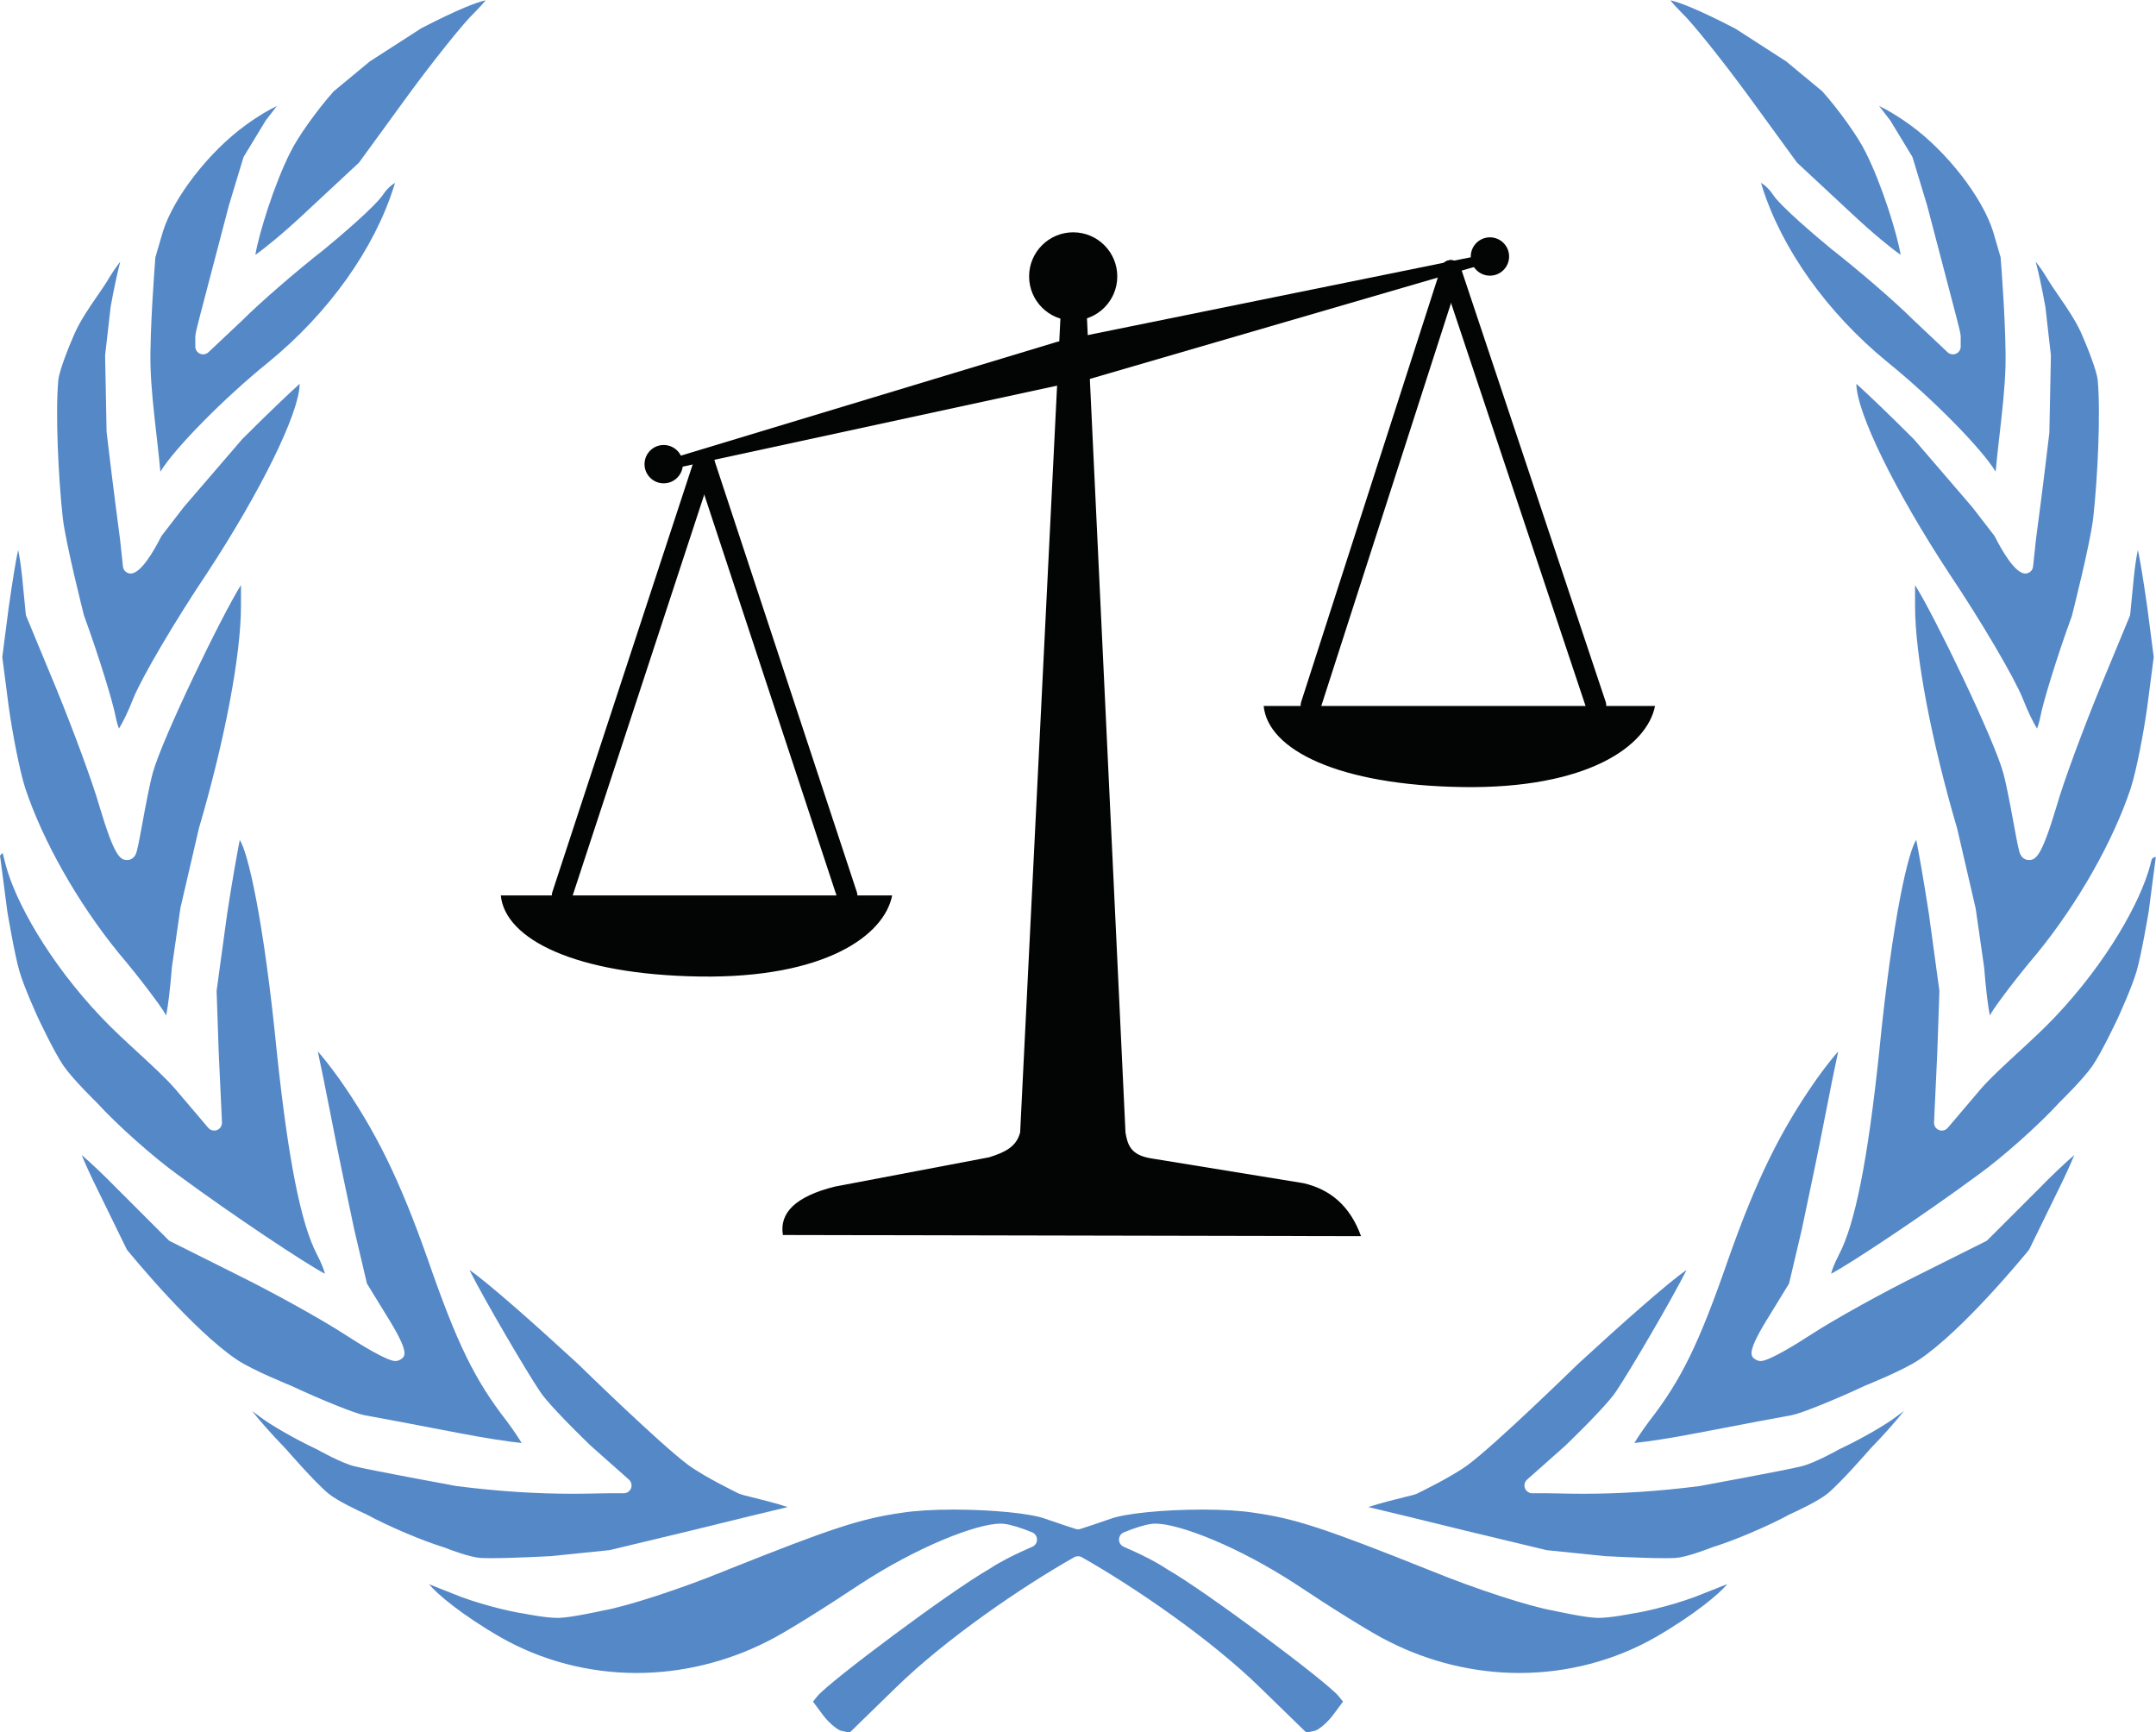 <?xml version="1.0" encoding="UTF-8" standalone="no"?>
<!DOCTYPE svg PUBLIC "-//W3C//DTD SVG 1.1//EN" "http://www.w3.org/Graphics/SVG/1.1/DTD/svg11.dtd">
<svg width="100%" height="100%" viewBox="0 0 4603 3698" version="1.1" xmlns="http://www.w3.org/2000/svg" xmlns:xlink="http://www.w3.org/1999/xlink" xml:space="preserve" xmlns:serif="http://www.serif.com/" style="fill-rule:evenodd;clip-rule:evenodd;stroke-linejoin:round;stroke-miterlimit:2;">
    <g transform="matrix(1,0,0,1,-1018.98,-8098.29)">
        <g transform="matrix(4.167,0,0,4.167,0,0)">
            <path d="M645.659,2576.08L941.866,2576.68C936.181,2560.99 925.919,2552.63 912.363,2549.53L834.522,2536.86C823.969,2535.22 822.299,2530.1 821.186,2523.62L801.433,2106.11L787.862,2106.11L767.208,2523.57C765.229,2530.89 759.599,2533.67 751.327,2536.27L672.211,2551.3C652.073,2556.34 643.766,2564.76 645.659,2576.08Z" style="fill:rgb(3,4,4);"/>
            <path d="M578.912,2181.21L786.234,2118.52L799.828,2115.5L1013.57,2072.07L1014.06,2076.04L802.095,2137.78L786.99,2140.8L580.499,2185.46L578.912,2181.21Z" style="fill:rgb(3,4,4);"/>
            <path d="M501.12,2402.13L701.643,2402.13C697.565,2422.79 666.959,2444.62 603.08,2443.67C539.463,2442.72 503.308,2424.62 501.12,2402.13Z" style="fill:rgb(3,4,4);"/>
            <path d="M891.974,2305.08L1092.5,2305.08C1088.42,2325.74 1057.81,2347.56 993.934,2346.62C930.316,2345.67 894.162,2327.57 891.974,2305.08Z" style="fill:rgb(3,4,4);"/>
            <path d="M532.462,2407.35C531.922,2407.35 531.373,2407.27 530.833,2407.09C528.093,2406.19 526.601,2403.24 527.499,2400.5L600.387,2178.45C601.285,2175.71 604.235,2174.22 606.976,2175.12C609.716,2176.01 611.208,2178.97 610.31,2181.71L537.422,2403.76C536.701,2405.96 534.657,2407.35 532.462,2407.35Z" style="fill:rgb(3,4,4);fill-rule:nonzero;"/>
            <path d="M916.14,2309.92C915.609,2309.92 915.069,2309.84 914.537,2309.67C911.792,2308.79 910.284,2305.84 911.167,2303.1L982.921,2080.29C983.804,2077.55 986.749,2076.04 989.492,2076.92C992.237,2077.81 993.746,2080.75 992.862,2083.5L921.109,2306.3C920.396,2308.51 918.346,2309.92 916.14,2309.92Z" style="fill:rgb(3,4,4);fill-rule:nonzero;"/>
            <path d="M678.606,2407.35C676.414,2407.35 674.372,2405.96 673.648,2403.77L600.387,2181.71C599.484,2178.97 600.971,2176.02 603.71,2175.12C606.449,2174.22 609.401,2175.7 610.305,2178.44L683.566,2400.49C684.469,2403.23 682.982,2406.19 680.243,2407.09C679.7,2407.27 679.148,2407.35 678.606,2407.35Z" style="fill:rgb(3,4,4);fill-rule:nonzero;"/>
            <path d="M1062.28,2309.92C1060.1,2309.92 1058.06,2308.54 1057.33,2306.35L982.938,2083.55C982.025,2080.81 983.502,2077.86 986.237,2076.94C988.974,2076.03 991.931,2077.51 992.845,2080.24L1067.24,2303.05C1068.15,2305.78 1066.67,2308.74 1063.94,2309.65C1063.39,2309.84 1062.83,2309.92 1062.28,2309.92Z" style="fill:rgb(3,4,4);fill-rule:nonzero;"/>
            <path d="M584.578,2171.39C590,2171.39 594.396,2175.79 594.396,2181.21C594.396,2186.63 590,2191.03 584.578,2191.03C579.155,2191.03 574.759,2186.63 574.759,2181.21C574.759,2175.79 579.155,2171.39 584.578,2171.39Z" style="fill:rgb(3,4,4);"/>
            <path d="M1007.91,2065.01C1013.33,2065.01 1017.73,2069.41 1017.73,2074.83C1017.73,2080.25 1013.33,2084.65 1007.91,2084.65C1002.49,2084.65 998.091,2080.25 998.091,2074.83C998.091,2069.41 1002.49,2065.01 1007.91,2065.01Z" style="fill:rgb(3,4,4);"/>
            <path d="M794.388,2062.44C806.863,2062.44 816.976,2072.55 816.976,2085.03C816.976,2097.5 806.863,2107.62 794.388,2107.62C781.914,2107.62 771.801,2097.5 771.801,2085.03C771.801,2072.55 781.914,2062.44 794.388,2062.44Z" style="fill:rgb(3,4,4);"/>
            <path d="M375.375,2073.98C377.143,2063.17 385.194,2037.4 393.26,2021.53C396.952,2013.84 406.892,1999.88 415.532,1990.2L434.03,1974.88L460.364,1957.92C479.923,1947.8 489.099,1944.51 493.375,1943.59C492.143,1945.12 490.218,1947.29 487.487,1950.03C482.464,1954.69 466.776,1974.23 453.305,1992.63L428.461,2026.75L400.012,2053.22C389.44,2063.11 380.456,2070.4 375.375,2073.98Z" style="fill:rgb(84,136,199);fill-rule:nonzero;"/>
            <path d="M326.703,2185.07C326.227,2179.58 325.52,2173.36 324.783,2166.9C323.382,2154.62 321.934,2141.92 321.657,2131.08C321.2,2113.32 323.827,2079.34 324.146,2075.25L328.041,2061.94C333.552,2044.45 351.737,2021.05 370.325,2007.59C377.006,2002.7 382.879,1999.37 386.384,1997.76L380.858,2004.91C380.765,2005.03 380.683,2005.15 380.604,2005.28L369.576,2023.43C369.4,2023.72 369.264,2024.02 369.166,2024.35L361.818,2048.64C356.666,2068.37 353.088,2081.96 350.582,2091.49C344.603,2114.22 344.603,2114.22 344.603,2116.62L344.603,2120.97C344.603,2122.56 345.552,2124 347.016,2124.63C347.527,2124.85 348.065,2124.96 348.6,2124.96C349.599,2124.96 350.586,2124.59 351.343,2123.87L369.053,2107.17C377.99,2098.23 396.71,2082.04 410.869,2070.99C417.05,2065.89 437.253,2048.98 441.218,2042.53C443.126,2039.78 445.511,2037.87 446.939,2037.11L446.37,2038.89C436.332,2070.95 412.929,2103.75 382.158,2128.9C359.242,2147.43 333.938,2173.13 326.703,2185.07Z" style="fill:rgb(84,136,199);fill-rule:nonzero;"/>
            <path d="M305.5,2316.65C304.892,2315.09 304.236,2312.95 303.74,2310.35C302.355,2303.08 295.354,2280.04 287.529,2258.6C287.549,2258.6 278.108,2221.53 276.676,2208.48C274.405,2187.76 272.883,2155.06 274.39,2138.37C274.885,2132.89 280.692,2118.91 282.885,2113.98C285.914,2107.32 290.339,2100.9 294.242,2095.24C296.591,2091.83 298.815,2088.61 300.591,2085.56C302.64,2082.2 304.568,2079.49 306.168,2077.49C304.79,2082.54 302.765,2091.94 301.227,2100.55L298.421,2125.21C298.398,2125.39 298.39,2125.56 298.394,2125.74L299.151,2164.72C302.152,2190.58 305.984,2219.3 306.023,2219.59L307.534,2233.67C307.752,2235.7 309.465,2237.24 311.506,2237.24C316.775,2237.24 323.569,2225.35 327.268,2218L338.84,2203.02L368.67,2168.35C381.553,2155.48 392.351,2145.2 398.064,2140.04L398.064,2140.35C397.756,2155.15 378.239,2194.95 350.602,2237.06C334.25,2261.42 317.29,2290.23 312.818,2301.24C310.055,2308.38 307.338,2313.65 305.5,2316.65Z" style="fill:rgb(84,136,199);fill-rule:nonzero;"/>
            <path d="M329.681,2463.66C329.481,2463.35 329.294,2463.03 329.119,2462.68C327.081,2459.01 316.209,2444.43 305.196,2431.47C284.372,2405.84 266.518,2374.33 257.492,2347.26C254.459,2337.82 250.834,2318.53 248.972,2305.2L245.706,2280.02L248.976,2254.81C250.935,2240.79 252.836,2229.58 253.819,2225.18C254.405,2227.84 255.08,2231.81 255.743,2237.7L257.745,2258.02C257.784,2258.41 257.877,2258.8 258.03,2259.16L273.402,2296.25C281.457,2315.91 291.978,2344 295.631,2356.96C303.182,2382.12 306.09,2384 309.668,2384C311.479,2384 313.091,2382.96 313.988,2381.21C314.781,2379.67 315.498,2376 317.512,2365.06C319.093,2356.47 321.06,2345.78 322.816,2339.34C327.456,2322.24 357.989,2258.96 367.992,2243.17L367.992,2253.96C367.992,2278.96 359.734,2322.57 346.438,2367.77L336.974,2408.57L332.611,2438.84C331.725,2450.18 330.617,2458.78 329.681,2463.66Z" style="fill:rgb(84,136,199);fill-rule:nonzero;"/>
            <path d="M411.005,2595.93C401.015,2590.7 363.96,2566.09 335.932,2545.45C323.3,2536.39 304.544,2519.7 294.081,2508.22C293.789,2507.93 281.925,2496.4 277.086,2489.4C272.263,2482.43 264.087,2464.96 264.005,2464.78C263.942,2464.65 256.898,2449.29 254.491,2440.97C251.911,2432.05 248.321,2410.56 248.286,2410.35L244.555,2381.7L245.889,2380.36L247.489,2386.6C252.286,2404.82 269.262,2435.95 296.396,2464.51C302.132,2470.57 308.833,2476.73 315.311,2482.69C322.562,2489.37 329.411,2495.67 334.231,2501.18L351.234,2521.18C352.007,2522.1 353.131,2522.59 354.278,2522.59C354.769,2522.59 355.265,2522.5 355.745,2522.32C357.333,2521.69 358.348,2520.12 358.27,2518.41L356.6,2482.66L355.515,2450.98L360.912,2411.55C363.445,2394.95 366.204,2379.58 367.379,2373.72C371.348,2379.58 379.492,2412.83 386.392,2482.57C392.179,2537.42 398.688,2570.25 406.872,2585.94C409.545,2591.13 410.599,2594.21 411.005,2595.93Z" style="fill:rgb(84,136,199);fill-rule:nonzero;"/>
            <path d="M511.799,2682.62C505.263,2681.97 493.368,2680.19 479.002,2677.41C458.05,2673.35 436.668,2669.34 431.158,2668.37C426.412,2667.48 409.257,2660.58 393.732,2653.32C393.327,2653.14 374.134,2645.47 365.865,2639.92C343.573,2624.95 312.806,2587.58 309.551,2583.59L295.385,2554.6C291.381,2546.59 288.392,2539.98 286.382,2535.09C291.026,2539.12 297.372,2545.03 304.642,2552.47L330.738,2578.56C331.042,2578.87 331.393,2579.12 331.776,2579.31L365.189,2596.02C383.758,2605.14 408.753,2618.97 420.937,2626.87C428.871,2632.02 442.826,2640.66 447.127,2640.66C447.985,2640.66 449.066,2640.31 449.843,2639.77L449.718,2639.88C452.278,2638.18 454.694,2636.57 442.202,2616.72L432.535,2600.93L426.002,2573.15C422.295,2555.72 417.241,2531.66 414.342,2516.51C411.715,2502.82 408.71,2488.22 407.356,2482.05C409.702,2484.65 413.175,2488.91 418.197,2495.88C436.949,2522.52 449.312,2547.7 463.783,2588.76C478.706,2631.79 487.764,2650.33 504.166,2671.42C507.748,2676.26 510.238,2680.02 511.799,2682.62Z" style="fill:rgb(84,136,199);fill-rule:nonzero;"/>
            <path d="M496.154,2741.63C493.922,2741.63 491.978,2741.59 490.55,2741.49C485.481,2741.15 475.482,2737.48 472.06,2736.1C460.946,2732.71 443.294,2725.21 432.375,2719.25C428.282,2717.43 417.444,2712.29 412.933,2708.63C406.209,2703.18 391.196,2685.9 391.043,2685.73C383.223,2677.63 377.385,2670.94 373.708,2666.21C374.875,2667.06 376.152,2668.02 377.533,2669.09C383.352,2673.54 396.3,2680.93 407.056,2685.95C407.278,2686.09 419.177,2692.82 426.155,2694.56C433.983,2696.52 476.536,2704.35 478.343,2704.68C499.354,2707.35 518.804,2708.64 538.028,2708.64C543.39,2708.64 547.792,2708.54 551.219,2708.46C553.346,2708.42 555.086,2708.38 556.436,2708.38L564.124,2708.38C565.783,2708.38 567.27,2707.35 567.859,2705.8C568.448,2704.25 568.019,2702.49 566.778,2701.39L547.09,2683.92C533.747,2671.02 523.78,2660.37 521.197,2656.24C513.911,2645.42 492.509,2608.87 485.047,2593.98C494.386,2600.32 519.565,2622.69 540.698,2642.16C542.34,2643.77 583.075,2683.5 597.171,2693.9C605.429,2700 622.576,2708.3 623.302,2708.65C624.387,2709.08 625.874,2709.45 629.456,2710.33C633.168,2711.24 642.292,2713.49 648.099,2715.44C647.966,2715.48 647.83,2715.51 647.693,2715.55C643.252,2716.56 620.641,2722.05 598.252,2727.57L556.768,2737.52L526.555,2740.6C526.477,2740.6 507.483,2741.63 496.158,2741.63L496.154,2741.63Z" style="fill:rgb(84,136,199);fill-rule:nonzero;"/>
            <path d="M1218.33,2073.98C1213.25,2070.4 1204.27,2063.12 1193.71,2053.23L1165.25,2026.75L1140.41,1992.64C1126.93,1974.23 1111.25,1954.69 1106.15,1949.96C1103.46,1947.26 1101.56,1945.11 1100.33,1943.59C1104.62,1944.52 1113.85,1947.84 1133.67,1958.11L1159.68,1974.88L1178.18,1990.2C1186.82,1999.88 1196.75,2013.84 1200.41,2021.45C1208.51,2037.39 1216.57,2063.17 1218.33,2073.98Z" style="fill:rgb(84,136,199);fill-rule:nonzero;"/>
            <path d="M1267.01,2185.07C1260.07,2173.43 1234.6,2147.54 1211.54,2128.89C1180.78,2103.75 1157.38,2070.95 1147.34,2038.91L1146.77,2037.1C1148.18,2037.85 1150.6,2039.8 1152.61,2042.71C1156.46,2048.98 1176.66,2065.89 1182.76,2070.92C1197,2082.04 1215.72,2098.23 1224.58,2107.08L1242.37,2123.87C1243.12,2124.59 1244.11,2124.96 1245.11,2124.96C1245.64,2124.96 1246.18,2124.85 1246.69,2124.63C1248.16,2124 1249.11,2122.56 1249.11,2120.97L1249.11,2116.62C1249.11,2114.22 1249.11,2114.22 1243.13,2091.49C1240.62,2081.96 1237.04,2068.37 1231.94,2048.78L1224.54,2024.35C1224.45,2024.02 1224.31,2023.72 1224.13,2023.43L1213.11,2005.28C1213.03,2005.15 1212.95,2005.03 1212.85,2004.91L1207.31,1997.74C1210.78,1999.34 1216.67,2002.68 1223.37,2007.58C1241.97,2021.05 1260.16,2044.45 1265.69,2062.02L1269.56,2075.25C1269.88,2079.34 1272.51,2113.32 1272.05,2131.08C1271.78,2141.92 1270.33,2154.62 1268.93,2166.9C1268.19,2173.36 1267.48,2179.58 1267.01,2185.07Z" style="fill:rgb(84,136,199);fill-rule:nonzero;"/>
            <path d="M1288.21,2316.65C1286.38,2313.65 1283.66,2308.4 1280.92,2301.3C1276.42,2290.22 1259.46,2261.42 1243.08,2237.03C1215.47,2194.95 1195.95,2155.14 1195.65,2140.27L1195.65,2140.04C1201.37,2145.21 1212.21,2155.53 1225.24,2168.57L1255,2203.18L1266.44,2218C1270.14,2225.35 1276.94,2237.24 1282.2,2237.24C1284.24,2237.24 1285.96,2235.7 1286.18,2233.67L1287.7,2219.48C1287.73,2219.3 1291.56,2190.58 1294.53,2165.11L1295.32,2125.74C1295.32,2125.56 1295.31,2125.39 1295.29,2125.21L1292.52,2100.8C1290.96,2092.02 1288.94,2082.65 1287.54,2077.49C1289.15,2079.51 1291.09,2082.23 1293.15,2085.62C1294.89,2088.61 1297.12,2091.83 1299.47,2095.24C1303.37,2100.9 1307.8,2107.32 1310.84,2114.01C1313.02,2118.91 1318.83,2132.89 1319.32,2138.37C1320.83,2155.06 1319.31,2187.76 1317.03,2208.48C1315.6,2221.53 1306.16,2258.61 1306.06,2258.98C1298.36,2280.04 1291.35,2303.08 1289.97,2310.34C1289.47,2312.94 1288.82,2315.09 1288.21,2316.65Z" style="fill:rgb(84,136,199);fill-rule:nonzero;"/>
            <path d="M1264.03,2463.65C1263.09,2458.78 1261.99,2450.24 1261.13,2439.1L1256.8,2408.91L1247.33,2368C1233.98,2322.57 1225.72,2278.96 1225.72,2253.96L1225.72,2243.17C1235.72,2258.96 1266.25,2322.23 1270.89,2339.34C1272.65,2345.78 1274.62,2356.47 1276.2,2365.06C1278.21,2376 1278.93,2379.67 1279.72,2381.21C1280.62,2382.96 1282.23,2384 1284.05,2384C1287.62,2384 1290.53,2382.12 1298.06,2357.02C1301.73,2344 1312.25,2315.91 1320.32,2296.24L1335.68,2259.16C1335.83,2258.8 1335.93,2258.41 1335.96,2258.02L1337.97,2237.64C1338.63,2231.77 1339.31,2227.82 1339.89,2225.17C1340.85,2229.46 1342.76,2240.72 1344.74,2254.84L1348,2280.02L1344.73,2305.23C1342.88,2318.53 1339.25,2337.82 1336.2,2347.3C1327.19,2374.33 1309.34,2405.84 1288.46,2431.54C1277.5,2444.43 1266.63,2459.01 1264.67,2462.52C1264.47,2462.92 1264.25,2463.3 1264.03,2463.65Z" style="fill:rgb(84,136,199);fill-rule:nonzero;"/>
            <path d="M1182.7,2595.93C1183.11,2594.2 1184.17,2591.12 1186.85,2585.92C1195.02,2570.25 1201.53,2537.42 1207.31,2482.59C1214.29,2412.13 1222.53,2378.92 1226.34,2373.68C1227.43,2379.16 1230.23,2394.7 1232.81,2411.61L1238.19,2450.98L1237.11,2482.71L1235.44,2518.41C1235.36,2520.12 1236.38,2521.69 1237.96,2522.32C1238.44,2522.5 1238.94,2522.59 1239.43,2522.59C1240.58,2522.59 1241.7,2522.1 1242.48,2521.18L1259.51,2501.14C1264.3,2495.67 1271.15,2489.37 1278.4,2482.69C1284.88,2476.73 1291.58,2470.57 1297.32,2464.51C1324.45,2435.95 1341.42,2404.82 1346.21,2386.63L1346.86,2384.09C1347.15,2382.95 1348.16,2382.44 1349.02,2382.44L1349.06,2382.44L1345.41,2410.49C1345.39,2410.56 1341.8,2432.05 1339.22,2440.97C1336.81,2449.29 1329.77,2464.65 1329.7,2464.8C1329.62,2464.96 1321.45,2482.43 1316.62,2489.4C1311.78,2496.41 1299.92,2507.93 1299.8,2508.05C1289.17,2519.7 1270.41,2536.39 1257.82,2545.42C1229.75,2566.09 1192.7,2590.69 1182.7,2595.93Z" style="fill:rgb(84,136,199);fill-rule:nonzero;"/>
            <path d="M1081.91,2682.62C1083.48,2680.01 1085.98,2676.22 1089.6,2671.34C1105.95,2650.33 1115,2631.79 1129.93,2588.75C1144.4,2547.7 1156.76,2522.52 1175.54,2495.84C1180.55,2488.9 1184.01,2484.65 1186.35,2482.05C1185,2488.24 1181.99,2502.83 1179.37,2516.51C1176.47,2531.66 1171.41,2555.72 1167.69,2573.24L1161.17,2600.93L1151.48,2616.75C1139.02,2636.57 1141.43,2638.18 1143.99,2639.88L1143.87,2639.77C1144.64,2640.31 1145.72,2640.66 1146.58,2640.66C1150.88,2640.66 1164.84,2632.02 1172.77,2626.87C1184.96,2618.97 1209.95,2605.14 1228.49,2596.03L1261.93,2579.31C1262.32,2579.12 1262.67,2578.87 1262.97,2578.56L1289.04,2552.5C1296.32,2545.05 1302.68,2539.13 1307.33,2535.09C1305.32,2539.97 1302.34,2546.58 1298.34,2554.57L1284.16,2583.59C1280.9,2587.58 1250.14,2624.95 1227.85,2639.92C1219.58,2645.47 1200.38,2653.14 1200.19,2653.22C1184.45,2660.58 1167.3,2667.48 1162.51,2668.38C1157.04,2669.34 1135.66,2673.35 1114.7,2677.41C1100.34,2680.19 1088.45,2681.97 1081.91,2682.62Z" style="fill:rgb(84,136,199);fill-rule:nonzero;"/>
            <path d="M1097.56,2741.63C1086.21,2741.63 1067.16,2740.6 1066.97,2740.59L1036.94,2737.52L995.435,2727.56C973.069,2722.05 950.458,2716.56 945.947,2715.53C945.83,2715.5 945.721,2715.47 945.607,2715.44C951.414,2713.49 960.539,2711.24 964.254,2710.33C967.836,2709.45 969.323,2709.08 970.1,2708.78C971.134,2708.3 988.282,2700 996.539,2693.9C1010.64,2683.5 1051.37,2643.77 1053.09,2642.09C1074.15,2622.69 1099.32,2600.32 1108.66,2593.98C1101.19,2608.89 1079.81,2645.41 1072.59,2656.12C1069.93,2660.37 1059.96,2671.02 1046.5,2684.03L1026.93,2701.39C1025.69,2702.5 1025.26,2704.25 1025.85,2705.8C1026.44,2707.35 1027.93,2708.38 1029.59,2708.38L1037.27,2708.38C1038.62,2708.38 1040.36,2708.42 1042.49,2708.46C1045.92,2708.54 1050.32,2708.64 1055.68,2708.64C1074.91,2708.64 1094.36,2707.35 1115.15,2704.72C1117.17,2704.35 1159.73,2696.52 1167.56,2694.56C1174.53,2692.82 1186.43,2686.09 1186.94,2685.81C1197.41,2680.93 1210.36,2673.54 1216.13,2669.13C1217.54,2668.04 1218.85,2667.05 1220.04,2666.19C1216.38,2670.88 1210.58,2677.54 1202.83,2685.54C1202.51,2685.9 1187.5,2703.18 1180.78,2708.63C1176.27,2712.29 1165.43,2717.43 1161.64,2719.1C1150.42,2725.21 1132.76,2732.71 1121.99,2735.98C1118.23,2737.48 1108.23,2741.15 1103.16,2741.49C1101.73,2741.59 1099.79,2741.63 1097.56,2741.63Z" style="fill:rgb(84,136,199);fill-rule:nonzero;"/>
            <path d="M675.928,2830.13C675.787,2830.1 675.643,2830.07 675.498,2830.06C674.14,2829.83 669.454,2826.46 665.921,2821.64L661.071,2815.1L663.459,2812.16C669.844,2804.62 731.262,2758.64 751.215,2747.29C756.944,2743.42 764.46,2739.85 767.442,2738.48C769.693,2737.45 771.653,2736.57 773.483,2735.76C774.942,2735.11 775.879,2733.66 775.859,2732.06C775.84,2730.46 774.864,2729.03 773.385,2728.41C767.602,2726.03 762.817,2724.56 759.157,2724.06C758.552,2723.98 757.869,2723.94 757.112,2723.94C745.049,2723.94 714.738,2735.62 684.895,2755.17C667.76,2766.6 646.022,2780.26 637.574,2784.32C616.762,2794.88 593.663,2800.44 570.696,2800.44C546.091,2800.44 521.969,2794.1 500.942,2782.11C481.118,2770.65 468.489,2760.03 464.321,2754.95L476.774,2759.89C487.861,2764.54 504.634,2768.85 513.77,2770.16C513.973,2770.2 524.049,2772.22 530.223,2772.22C530.602,2772.22 530.969,2772.21 531.316,2772.2C537.993,2771.91 552.994,2768.57 553.63,2768.43C565.518,2766.4 593.475,2757.3 615.759,2748.18C670.347,2726.34 685.649,2721.33 706.691,2718.36C713.298,2717.31 722.633,2716.74 733.049,2716.74C753.127,2716.74 772.972,2718.74 780.238,2721.49C786.908,2723.82 791.668,2725.38 795.634,2726.65C796.032,2726.78 796.441,2726.84 796.855,2726.84C797.268,2726.84 797.679,2726.78 798.077,2726.65C802.041,2725.38 806.803,2723.82 813.378,2721.52C820.738,2718.74 840.583,2716.74 860.661,2716.74C871.077,2716.74 880.412,2717.31 886.953,2718.35C908.061,2721.33 923.363,2726.34 977.983,2748.19C1000.23,2757.3 1028.19,2766.4 1040.27,2768.47C1040.72,2768.57 1055.72,2771.91 1062.4,2772.2C1062.74,2772.21 1063.11,2772.22 1063.49,2772.22C1069.66,2772.22 1079.74,2770.2 1080.16,2770.12C1089.08,2768.85 1105.85,2764.54 1117.01,2759.86L1129.55,2754.89C1125.58,2759.73 1112.87,2770.49 1092.74,2782.12C1071.74,2794.1 1047.62,2800.44 1023.01,2800.44C1000.05,2800.44 976.949,2794.88 956.214,2784.36C947.687,2780.26 925.951,2766.6 908.842,2755.19C878.972,2735.62 848.661,2723.94 836.598,2723.94C835.841,2723.94 835.158,2723.98 834.553,2724.06C830.893,2724.56 826.108,2726.03 820.325,2728.41C818.846,2729.03 817.87,2730.46 817.851,2732.06C817.831,2733.66 818.768,2735.11 820.227,2735.76C822.058,2736.57 824.017,2737.45 826.245,2738.47C829.25,2739.85 836.766,2743.42 842.229,2747.12C862.449,2758.64 923.867,2804.62 930.298,2812.22L932.639,2815.1L927.8,2821.63C924.257,2826.46 919.57,2829.83 918.192,2830.06C918.126,2830.07 917.849,2830.12 917.783,2830.13L913.876,2831L890.024,2807.78C864.727,2783.09 825.991,2756.53 798.822,2741.15C798.213,2740.8 797.534,2740.63 796.855,2740.63C796.176,2740.63 795.497,2740.8 794.888,2741.15C767.719,2756.53 728.982,2783.09 703.683,2807.78L679.834,2831L675.928,2830.13Z" style="fill:rgb(84,136,199);fill-rule:nonzero;"/>
        </g>
    </g>
</svg>
